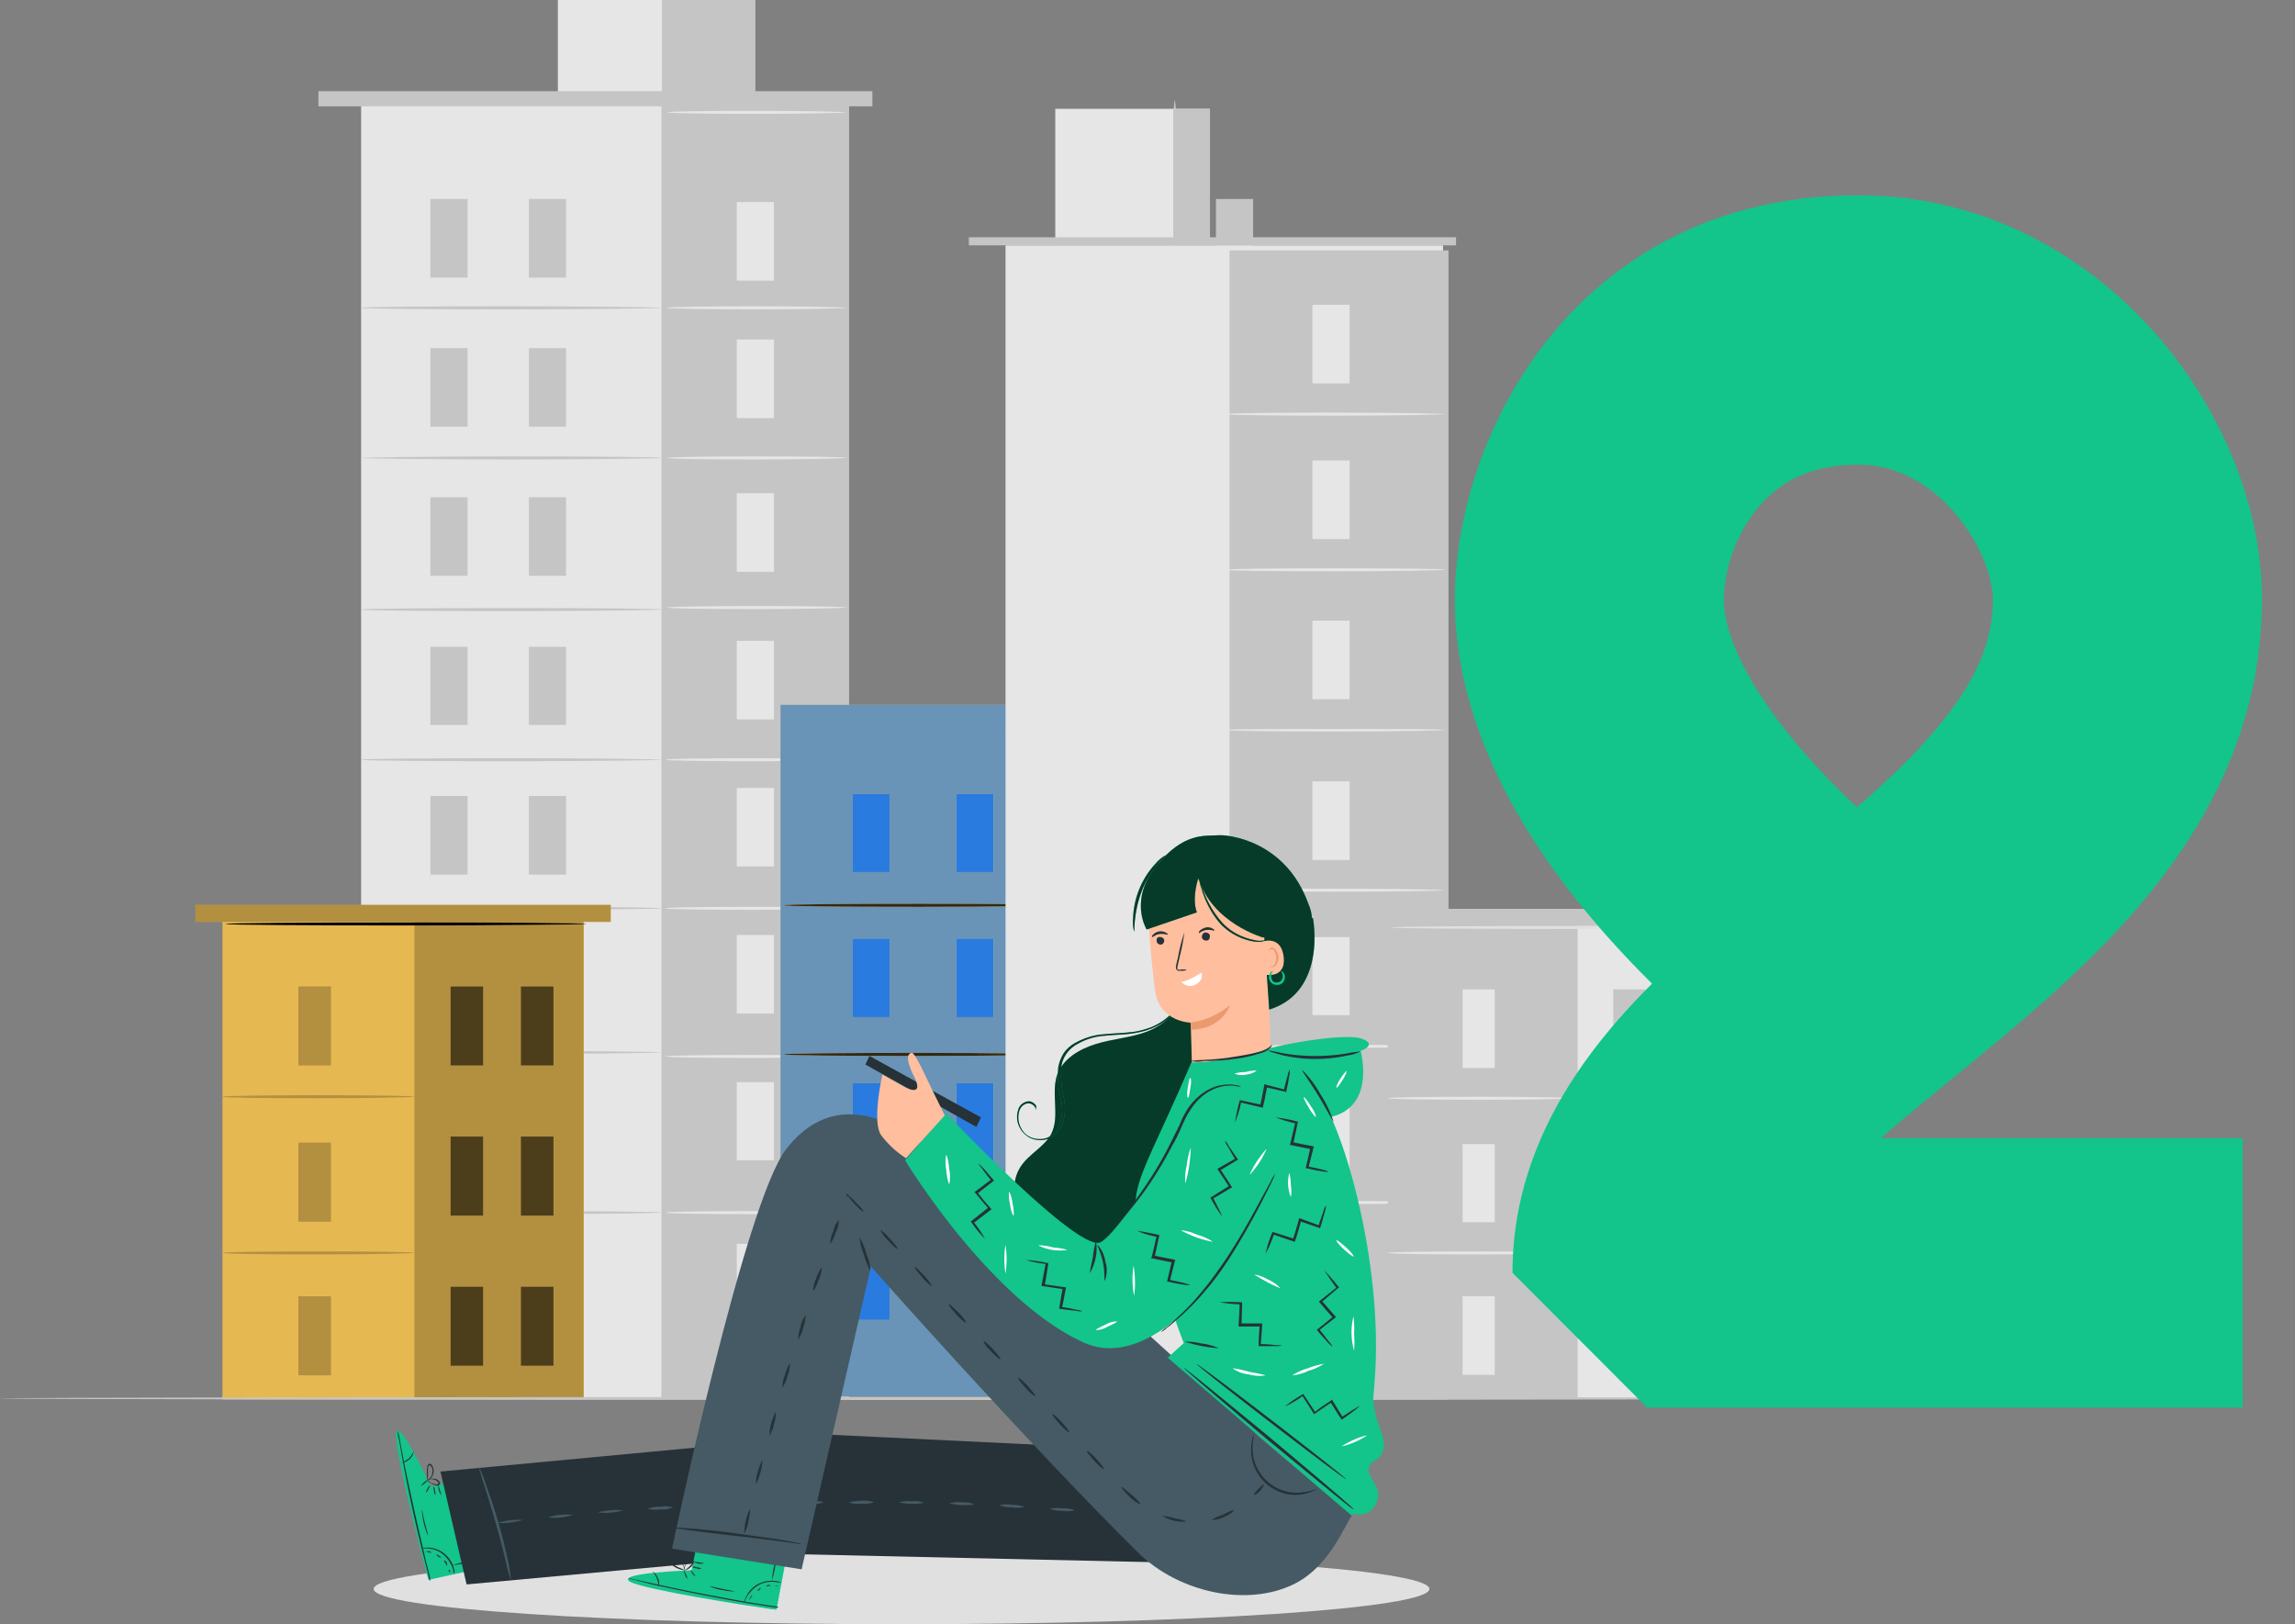 <svg width="195" height="138" fill="none" xmlns="http://www.w3.org/2000/svg"><rect width="100%" height="100%" fill="#808080" stroke="none"/><path d="M27.356 118.652a5.977 5.977 0 012.133 0 5.93 5.93 0 01-2.133 0zm-4.266.001c.341-.129.725-.129 1.067-.129.341-.043.725 0 1.067.129a5.975 5.975 0 01-2.134 0zm-4.27 0c.342-.129.726-.129 1.067-.129.341-.043.726 0 1.067.129-.341.128-.726.128-1.067.128-.341 0-.725-.043-1.067-.128zm10.667-39.08a6.012 6.012 0 010-2.14c.17.727.17 1.455 0 2.14zm0 4.28a6.012 6.012 0 010-2.14c.17.727.17 1.455 0 2.14zm0 4.28a6.012 6.012 0 010-2.14c.17.728.17 1.456 0 2.14zm0 4.281a6.012 6.012 0 010-2.14c.17.727.17 1.455 0 2.14zm0 4.28a6.012 6.012 0 010-2.14c.17.728.17 1.455 0 2.14zm0 4.281a6.014 6.014 0 010-2.14c.17.727.17 1.455 0 2.14zm0 4.28a6.011 6.011 0 010-2.14c.17.727.17 1.455 0 2.14zm0 4.28a6.011 6.011 0 010-2.14c.17.728.17 1.456 0 2.14zm0 4.281a6.011 6.011 0 010-2.14c.17.727.17 1.455 0 2.14zm0 4.28a6.011 6.011 0 010-2.14c.17.728.17 1.455 0 2.14zm79.804-94.939a6.012 6.012 0 010-2.14 4.528 4.528 0 010 2.14zm0 4.28a6.012 6.012 0 010-2.14 4.528 4.528 0 010 2.14zm0 4.281a6.012 6.012 0 010-2.14 4.528 4.528 0 010 2.14zm0 4.28a6.012 6.012 0 010-2.14 4.528 4.528 0 010 2.14zm0 4.281a6.012 6.012 0 010-2.14 4.528 4.528 0 010 2.14zm0 4.28a6.012 6.012 0 010-2.14 4.528 4.528 0 010 2.14zm0 4.281a6.012 6.012 0 010-2.14 4.528 4.528 0 010 2.14zm0 4.28a6.012 6.012 0 010-2.14 4.528 4.528 0 010 2.14zm0 4.28a6.012 6.012 0 010-2.14 4.528 4.528 0 010 2.14zm0 4.28a6.012 6.012 0 010-2.14 4.528 4.528 0 010 2.14zm0 4.281a6.012 6.012 0 010-2.14 4.528 4.528 0 010 2.14zm0 4.28a6.012 6.012 0 010-2.14 4.528 4.528 0 010 2.14zm0 4.281a6.012 6.012 0 010-2.14 4.528 4.528 0 010 2.14zm0 4.28a6.012 6.012 0 010-2.14 4.528 4.528 0 010 2.14zm0 4.281a6.012 6.012 0 010-2.14 4.528 4.528 0 010 2.14zm0 4.28a6.012 6.012 0 010-2.14 4.528 4.528 0 010 2.14zm0 4.28a6.012 6.012 0 010-2.14 4.528 4.528 0 010 2.14zm0 4.281a6.012 6.012 0 010-2.14 4.528 4.528 0 010 2.14zm0 4.28a6.011 6.011 0 010-2.14 4.527 4.527 0 010 2.14zm0 4.28a6.011 6.011 0 010-2.14 4.527 4.527 0 010 2.14zm0 4.281a6.011 6.011 0 010-2.14 4.527 4.527 0 010 2.14zm0 4.28a6.011 6.011 0 010-2.14 4.527 4.527 0 010 2.14zm0 4.281a6.011 6.011 0 010-2.14 4.527 4.527 0 010 2.14zm-3.498.77a5.978 5.978 0 012.134 0 5.932 5.932 0 01-2.134 0zm-4.27 0a5.978 5.978 0 012.134 0 5.932 5.932 0 01-2.134 0zm-1.704-2.611a6.011 6.011 0 010 2.14 6.005 6.005 0 010-2.14zm0-4.28a6.011 6.011 0 010 2.14 6.005 6.005 0 010-2.14zm0-4.281a6.017 6.017 0 010 2.141 6.01 6.01 0 010-2.141zm0-4.28a6.011 6.011 0 010 2.14 6.005 6.005 0 010-2.14zm0-4.28a6.014 6.014 0 010 2.14 6.008 6.008 0 010-2.14zm0-4.281a6.012 6.012 0 010 2.14 6.006 6.006 0 010-2.14zm0-4.28a6.012 6.012 0 010 2.14 6.006 6.006 0 010-2.14zm0-4.281a6.012 6.012 0 010 2.14 6.006 6.006 0 010-2.14zm0-4.28a6.012 6.012 0 010 2.14 6.006 6.006 0 010-2.14zm0-4.281a6.012 6.012 0 010 2.14 6.006 6.006 0 010-2.14zm0-4.28a6.012 6.012 0 010 2.14 6.006 6.006 0 010-2.14zm0-4.281a6.012 6.012 0 010 2.14 6.006 6.006 0 010-2.14zm0-4.28a6.012 6.012 0 010 2.14 6.006 6.006 0 010-2.14zm0-4.28a6.012 6.012 0 010 2.14 6.006 6.006 0 010-2.14zm0-4.28a6.012 6.012 0 010 2.14 6.006 6.006 0 010-2.14zm0-4.28a6.012 6.012 0 010 2.14 6.006 6.006 0 010-2.14zm0-4.281a6.012 6.012 0 010 2.14 6.006 6.006 0 010-2.14zm0-4.281a6.012 6.012 0 010 2.14 6.006 6.006 0 010-2.14zm0-4.28a6.012 6.012 0 010 2.14 6.006 6.006 0 010-2.14zm0-4.281a6.012 6.012 0 010 2.14 6.006 6.006 0 010-2.14zm0-4.28a6.012 6.012 0 010 2.14 6.006 6.006 0 010-2.14zm0-4.28a6.012 6.012 0 010 2.14 6.006 6.006 0 010-2.14zm0-4.281a6.012 6.012 0 010 2.14 6.006 6.006 0 010-2.14zm0-4.28a6.012 6.012 0 010 2.14 6.006 6.006 0 010-2.14zm0-4.28a6.012 6.012 0 010 2.14 6.006 6.006 0 010-2.14zm0-4.281a6.012 6.012 0 010 2.14 6.006 6.006 0 010-2.14zM70.03 117.026c.128.343.128.728.128 1.07l-.128-.128h.769c.17 0 .298.043.298.085 0 .043-.128.043-.298.086-.086 0-.214 0-.342.043h-.427l-.128-.129c0-.342.043-.684.128-1.027zm.004-4.28a6.011 6.011 0 010 2.14 6.01 6.01 0 010-2.14zm0-4.281a6.017 6.017 0 010 2.141 6.015 6.015 0 010-2.141zm0-4.237a6.011 6.011 0 010 2.14 6.01 6.01 0 010-2.14zm0-4.281a6.01 6.01 0 010 2.14 6.008 6.008 0 010-2.14zm0-4.237a6.012 6.012 0 010 2.14 6.01 6.01 0 010-2.14zm0-4.28a6.012 6.012 0 010 2.14 6.01 6.01 0 010-2.14zm0-4.281a6.012 6.012 0 010 2.14 6.01 6.01 0 010-2.14zm0-4.238a6.012 6.012 0 010 2.14 6.01 6.01 0 010-2.14zm0-4.281a6.012 6.012 0 010 2.141 6.01 6.01 0 010-2.14zm0-4.28a6.012 6.012 0 010 2.14 6.01 6.01 0 010-2.14zm0-4.28a6.012 6.012 0 010 2.14 6.01 6.01 0 010-2.14zm0-4.238a6.012 6.012 0 010 2.14 6.01 6.01 0 010-2.14zm0-4.28a6.012 6.012 0 010 2.14 6.012 6.012 0 010-2.14zm0-4.28a6.012 6.012 0 010 2.14 6.01 6.01 0 010-2.14zm0-4.238a6.012 6.012 0 010 2.14 6.01 6.01 0 010-2.14zm0-4.28a6.012 6.012 0 010 2.14 6.01 6.01 0 010-2.14zm0-4.281a6.012 6.012 0 010 2.14 6.01 6.01 0 010-2.14zm0-4.28a6.012 6.012 0 010 2.14 6.01 6.01 0 010-2.14zm0-4.238a6.012 6.012 0 010 2.14 6.01 6.01 0 010-2.14zm0-4.28a6.012 6.012 0 010 2.14 6.01 6.01 0 010-2.14zm0-4.237a6.012 6.012 0 010 2.14 6.01 6.01 0 010-2.14zm0-4.281a6.012 6.012 0 010 2.14 6.01 6.01 0 010-2.14zm0-4.28a6.012 6.012 0 010 2.14 6.01 6.01 0 010-2.14zm0-4.281a6.012 6.012 0 010 2.14 6.01 6.01 0 010-2.14zm0-4.237a6.012 6.012 0 010 2.14 6.01 6.01 0 010-2.14z" fill="#C5C5C5"/><path d="M99.816 13.012a4.536 4.536 0 010-2.14c.17.685.17 1.456 0 2.14zm0 4.238a4.536 4.536 0 010-2.14c.17.728.17 1.455 0 2.14zm0 4.238a4.536 4.536 0 010-2.14c.17.727.17 1.455 0 2.14zm0 4.28a4.536 4.536 0 010-2.14c.17.684.17 1.412 0 2.14zm0 4.238a4.536 4.536 0 010-2.14c.17.684.17 1.412 0 2.14zm0 4.237a4.536 4.536 0 010-2.14c.17.685.17 1.413 0 2.14zm0 4.237a4.536 4.536 0 010-2.14c.17.728.17 1.456 0 2.14zm0 4.238a4.536 4.536 0 010-2.14c.17.728.17 1.455 0 2.14zm.003 4.238a5.772 5.772 0 010-2.097 5.776 5.776 0 010 2.097zm-.003 4.28a4.536 4.536 0 010-2.14c.17.685.17 1.413 0 2.14zm0 4.238a4.536 4.536 0 010-2.14c.17.685.17 1.412 0 2.14zm0 4.238a4.536 4.536 0 010-2.14c.17.684.17 1.455 0 2.14zm0 4.237a4.536 4.536 0 010-2.14c.17.727.17 1.455 0 2.14zm0 4.238a4.536 4.536 0 010-2.14c.17.727.17 1.455 0 2.14zm0 4.237a4.536 4.536 0 010-2.14c.17.728.17 1.456 0 2.14zm0 4.281a4.536 4.536 0 010-2.14c.17.684.17 1.412 0 2.14zm0 4.237a4.536 4.536 0 010-2.14c.17.685.17 1.412 0 2.14zm.003 4.238a6.006 6.006 0 010-2.14 6.01 6.01 0 010 2.14zm-.003 4.238a4.536 4.536 0 010-2.14c.17.727.17 1.455 0 2.14zm0 4.237a4.536 4.536 0 010-2.14c.17.728.17 1.455 0 2.14zm0 4.281a4.536 4.536 0 010-2.14c.17.684.17 1.412 0 2.14zm0 4.237a4.535 4.535 0 010-2.14c.17.685.17 1.412 0 2.14zm0 4.238a4.535 4.535 0 010-2.14c.17.684.17 1.412 0 2.14zm0 4.237a4.535 4.535 0 010-2.14c.17.728.17 1.455 0 2.14zm0 4.238a4.535 4.535 0 010-2.14c.17.727.17 1.455 0 2.14zm-1.066 3.21c.341-.085.683-.128 1.067-.085l-.128.128v-.428c0-.129 0-.257.043-.343 0-.214.042-.299.085-.299.043 0 .043.128.085.299v.771l-.128.128a8.29 8.29 0 01-1.024-.171zm-4.227 0a5.977 5.977 0 012.134 0 5.975 5.975 0 01-2.134 0zm-4.265 0a5.977 5.977 0 012.134 0 5.977 5.977 0 01-2.134 0zm-4.266 0a5.977 5.977 0 012.134 0 5.93 5.93 0 01-2.134 0zm-4.226 0a5.977 5.977 0 012.133 0 5.93 5.93 0 01-2.133 0zm-4.266 0a5.977 5.977 0 012.134 0 5.93 5.93 0 01-2.134 0zm-4.27 0a5.977 5.977 0 012.134 0 5.93 5.93 0 01-2.134 0z" fill="#C5C5C5"/><path d="M95.123 10.572h-3.158v6.678h3.158v-6.678zm0 12.928h-3.158v6.677h3.158v-6.678zm0 12.969h-3.158v6.677h3.158V36.47zm0 12.927h-3.158v6.677h3.158v-6.677zM77.799 62.365H74.64v6.678h3.158v-6.678zm8.66 0H83.3v6.678h3.158v-6.678zm8.664 0h-3.158v6.678h3.158v-6.678zM77.799 75.292H74.64v6.678h3.158v-6.678zm8.66 0H83.3v6.678h3.158v-6.678zm8.664 0h-3.158v6.678h3.158v-6.678zm-17.324 12.97H74.64v6.677h3.158v-6.677zm8.66 0H83.3v6.677h3.158v-6.677zm8.664 0h-3.158v6.677h3.158v-6.677zm-17.324 12.926H74.64v6.635h3.158v-6.635zm8.66 0H83.3v6.635h3.158v-6.635zm8.664 0h-3.158v6.635h3.158v-6.635z" fill="#FFCC5B"/><path d="M106.474 16.907h-3.158v6.678h3.158v-6.678zm0 14.34h-3.158v6.677h3.158v-6.677zm0 14.339h-3.158v6.678h3.158v-6.678zm0 14.339h-3.158v6.635h3.158v-6.635zm0 14.34h-3.158v6.677h3.158v-6.677zm0 14.339h-3.158v6.635h3.158v-6.635zm0 14.297h-3.158v6.634h3.158v-6.634z" fill="#C5C5C5"/><path d="M72.121 8.475H30.684v110.349h41.438V8.475z" fill="#E6E6E6"/><path d="M72.078 8.475H56.203v110.349h15.875V8.475zm-32.35 8.432H36.57v6.678h3.158v-6.678zm8.368 0h-3.158v6.678h3.157v-6.678zm-8.368 12.671H36.57v6.677h3.158v-6.677zm8.368 0h-3.158v6.677h3.157v-6.677zm-8.368 12.67H36.57v6.677h3.158v-6.677zm8.368 0h-3.158v6.677h3.157v-6.677zM39.728 54.96H36.57v6.635h3.158V54.96zm8.368 0h-3.158v6.635h3.157V54.96zm-8.368 12.67H36.57v6.678h3.158V67.63zm8.368 0h-3.158v6.678h3.157V67.63zM39.728 80.3H36.57v6.678h3.158V80.3zm8.368 0h-3.158v6.678h3.157V80.3zm-8.368 12.67H36.57v6.635h3.158V92.97zm8.368 0h-3.158v6.635h3.157V92.97zm-8.368 12.713H36.57v6.677h3.158v-6.677zm8.368 0h-3.158v6.677h3.157v-6.677z" fill="#C5C5C5"/><path d="M65.763 17.165h-3.158v6.677h3.158v-6.677zm0 11.685h-3.158v6.677h3.158V28.85zm0 13.055h-3.158v6.677h3.158v-6.677zm0 12.542h-3.158v6.677h3.158v-6.678zm0 12.499h-3.158v6.677h3.158v-6.677zm0 12.498h-3.158v6.677h3.158v-6.677zm0 12.499h-3.158v6.635h3.158v-6.635zm0 13.74h-3.158v6.677h3.158v-6.677z" fill="#E6E6E6"/><path d="M74.126 7.748H27.055v1.284h47.07V7.748z" fill="#C5C5C5"/><path d="M64.182 0H47.41v8.39h16.772V0z" fill="#C5C5C5"/><path d="M56.244 0H47.41v7.748h8.834V0z" fill="#E6E6E6"/><path d="M56.204 26.153c0 .043-5.719.129-12.76.129-7.042 0-12.76-.043-12.76-.129 0-.085 5.718-.128 12.76-.128 7.041 0 12.76.085 12.76.128zm0 12.756c0 .043-5.719.128-12.76.128-7.042 0-12.76-.085-12.76-.128s5.718-.129 12.76-.129c7.041 0 12.76.043 12.76.129zm0 12.884c0 .043-5.719.128-12.76.128-7.042 0-12.76-.042-12.76-.128s5.718-.128 12.76-.128c7.041 0 12.76.042 12.76.128zm0 12.755c0 .043-5.719.129-12.76.129-7.042 0-12.76-.043-12.76-.129 0-.085 5.718-.128 12.76-.128 7.041 0 12.76.085 12.76.128zm0 12.627c0 .043-5.719.129-12.76.129-7.042 0-12.76-.043-12.76-.129 0-.085 5.718-.128 12.76-.128 7.041 0 12.76.043 12.76.129zm0 12.243c0 .042-5.719.128-12.76.128-7.042 0-12.76-.043-12.76-.129 0-.085 5.718-.128 12.76-.128 7.041 0 12.76.086 12.76.129zm0 13.611c0 .043-5.719.129-12.76.129-7.042 0-12.76-.043-12.76-.129 0-.085 5.718-.128 12.76-.128 7.041 0 12.76.043 12.76.128z" fill="#C5C5C5"/><path d="M71.907 9.545c0 .043-3.414.129-7.596.129s-7.596-.043-7.596-.129c0-.085 3.414-.128 7.596-.128s7.596.086 7.596.128zm0 16.608c0 .043-3.414.129-7.596.129s-7.596-.043-7.596-.129c0-.085 3.414-.128 7.596-.128s7.596.085 7.596.128zm0 12.756c0 .043-3.414.128-7.596.128s-7.596-.042-7.596-.128 3.414-.128 7.596-.128 7.596.042 7.596.128zm0 12.713c0 .042-3.414.128-7.596.128s-7.596-.043-7.596-.128c0-.086 3.414-.129 7.596-.129s7.596.043 7.596.129zm-.167 12.926c0 .043-3.415.129-7.597.129s-7.596-.043-7.596-.129c0-.085 3.414-.128 7.596-.128s7.596.085 7.596.128zm0 12.627c0 .043-3.415.129-7.597.129s-7.596-.043-7.596-.129c0-.085 3.414-.128 7.596-.128s7.596.043 7.596.129zm0 12.585c0 .043-3.415.128-7.597.128s-7.596-.042-7.596-.128 3.414-.128 7.596-.128 7.596.085 7.596.128zm0 13.269c0 .043-3.415.129-7.597.129s-7.596-.043-7.596-.129c0-.085 3.414-.128 7.596-.128s7.596.043 7.596.128z" fill="#E6E6E6"/><path d="M49.59 78.289H18.906v40.621H49.59V78.289z" fill="#FFCC5B"/><path opacity=".1" d="M49.59 78.289H18.906v40.621H49.59V78.289z" fill="#000"/><path d="M49.589 78.289H35.207v40.621h14.382V78.289z" fill="#FFCC5B"/><path opacity=".3" d="M49.589 78.289H35.207v40.621h14.382V78.289z" fill="#000"/><path d="M28.125 83.81h-2.773v6.72h2.773v-6.72zm0 26.325h-2.773v6.72h2.773v-6.72zm7.083-16.951c0 .043-3.67.129-8.15.129-4.482 0-8.152-.043-8.152-.129 0-.085 3.67-.128 8.151-.128s8.151.043 8.151.128zm-7.083 3.896h-2.773v6.72h2.773v-6.72zm7.083 9.373c0 .043-3.67.129-8.15.129-4.482 0-8.152-.043-8.152-.129 0-.085 3.67-.128 8.151-.128s8.151.043 8.151.128z" fill="#FFCC5B"/><g opacity=".3" fill="#000"><path d="M28.125 83.81h-2.773v6.72h2.773v-6.72zm0 26.325h-2.773v6.72h2.773v-6.72zm7.083-16.951c0 .043-3.67.129-8.15.129-4.482 0-8.152-.043-8.152-.129 0-.085 3.67-.128 8.151-.128s8.151.043 8.151.128zm-7.083 3.896h-2.773v6.72h2.773v-6.72zm7.083 9.373c0 .043-3.67.129-8.15.129-4.482 0-8.152-.043-8.152-.129 0-.085 3.67-.128 8.151-.128s8.151.043 8.151.128z"/></g><path d="M41.055 83.81h-2.774v6.72h2.774v-6.72zm5.973 0h-2.774v6.72h2.774v-6.72zm-5.973 12.756h-2.774v6.72h2.774v-6.72zm5.973 0h-2.774v6.72h2.774v-6.72zm-5.973 12.755h-2.774v6.721h2.774v-6.721zm5.973 0h-2.774v6.721h2.774v-6.721z" fill="#FFCC5B"/><g opacity=".7" fill="#000"><path d="M41.055 83.81h-2.774v6.72h2.774v-6.72zm5.973 0h-2.774v6.72h2.774v-6.72zm-5.973 12.756h-2.774v6.72h2.774v-6.72zm5.973 0h-2.774v6.72h2.774v-6.72zm-5.973 12.755h-2.774v6.721h2.774v-6.721zm5.973 0h-2.774v6.721h2.774v-6.721z"/></g><path d="M51.894 76.876H16.601v1.455h35.293v-1.455z" fill="#FFCC5B"/><path opacity=".3" d="M51.894 76.876H16.601v1.455h35.293v-1.455z" fill="#000"/><path d="M49.801 78.502c0 .043-6.87.129-15.32.129s-15.32-.043-15.32-.129c0-.085 6.87-.128 15.32-.128s15.32.043 15.32.128z" fill="#FFCC5B"/><path d="M49.801 78.502c0 .043-6.87.129-15.32.129s-15.32-.043-15.32-.129c0-.085 6.87-.128 15.32-.128s15.32.043 15.32.128z" fill="#000"/><path d="M98.622 59.883H66.316v58.77h32.306v-58.77z" fill="#FFCC5B"/><path opacity=".7" d="M98.622 59.883H66.316v58.77h32.306v-58.77z" fill="#2A7BDF"/><path d="M98.62 59.883h-9.132v58.77h9.133v-58.77z" fill="#FFCC5B"/><path opacity=".8" d="M98.62 59.883h-9.132v58.77h9.133v-58.77z" fill="#000"/><path d="M75.619 67.46H72.46v6.634h3.158v-6.635zm8.793 0h-3.158v6.634h3.158v-6.635zm-8.793 12.284H72.46v6.677h3.158v-6.677zm8.793 0h-3.158v6.677h3.158v-6.677zm-8.793 12.285H72.46v6.677h3.158v-6.677zm8.793 0h-3.158v6.677h3.158v-6.677zm-8.793 13.483H72.46v6.635h3.158v-6.635zm8.793.3h-3.158v6.634h3.158v-6.634zm5.079-2.997c0 .043-5.12.129-11.437.129-6.316 0-11.437-.043-11.437-.129 0-.085 5.121-.128 11.437-.128 6.316 0 11.437.043 11.437.128zm0-13.226c0 .042-5.12.128-11.437.128-6.316 0-11.437-.043-11.437-.128 0-.086 5.121-.129 11.437-.129 6.316 0 11.437.086 11.437.129zm0-12.67c0 .043-5.12.128-11.437.128-6.316 0-11.437-.043-11.437-.128 0-.086 5.121-.129 11.437-.129 6.316 0 11.437.043 11.437.129z" fill="#FFCC5B"/><g opacity=".8" fill="#000"><path d="M89.491 102.815c0 .043-5.12.129-11.437.129-6.316 0-11.437-.043-11.437-.129 0-.085 5.121-.128 11.437-.128 6.316 0 11.437.043 11.437.128zm0-13.226c0 .042-5.12.128-11.437.128-6.316 0-11.437-.043-11.437-.128 0-.086 5.121-.129 11.437-.129 6.316 0 11.437.086 11.437.129zm0-12.67c0 .043-5.12.128-11.437.128-6.316 0-11.437-.043-11.437-.128 0-.086 5.121-.129 11.437-.129 6.316 0 11.437.043 11.437.129z"/></g><path d="M95.767 67.63H92.61v6.678h3.158V67.63zm0 12.67H92.61v6.635h3.158V80.3zm0 12.67H92.61v6.678h3.158V92.97zm0 12.67H92.61v6.678h3.158v-6.678z" fill="#C5C5C5"/><path d="M122.608 20.846h-37.17v97.635h37.17V20.846z" fill="#E6E6E6"/><path d="M123.075 21.274h-18.606v97.636h18.606V21.274z" fill="#C5C5C5"/><path d="M102.808 9.246H89.664v11.6h13.144v-11.6z" fill="#E6E6E6"/><path d="M102.803 9.246h-3.115v11.6h3.115v-11.6z" fill="#C5C5C5"/><path d="M114.67 25.896h-3.158v6.678h3.158v-6.678zm8.108 9.289c0 .043-4.182.128-9.303.128s-9.303-.042-9.303-.128 4.182-.128 9.303-.128c5.164 0 9.303.085 9.303.128zm-8.108 3.938h-3.158V45.8h3.158v-6.677zm8.108 9.288c0 .043-4.182.129-9.303.129s-9.303-.043-9.303-.129c0-.085 4.182-.128 9.303-.128 5.164 0 9.303.043 9.303.128zm-8.108 4.324h-3.158v6.677h3.158v-6.677zm8.108 9.288c0 .043-4.182.128-9.303.128s-9.303-.042-9.303-.128 4.182-.086 9.303-.086 9.303 0 9.303.086zm-8.108 4.366h-3.158v6.677h3.158V66.39zm8.108 9.246c0 .043-4.182.128-9.303.128s-9.303-.043-9.303-.128c0-.086 4.182-.129 9.303-.129 5.164 0 9.303.086 9.303.129zm-8.108 3.98h-3.158v6.635h3.158v-6.635zm8.108 9.289c0 .043-4.182.128-9.303.128s-9.303-.043-9.303-.128c0-.086 4.182-.129 9.303-.129 5.164 0 9.303.043 9.303.129zm-8.108 3.981h-3.158v6.634h3.158v-6.634zm0 13.44h-3.158v6.677h3.158v-6.677zm8.108-4.152c0 .043-4.182.129-9.303.129s-9.303-.043-9.303-.129c0-.086 4.182-.128 9.303-.128 5.164 0 9.303.042 9.303.128z" fill="#E6E6E6"/><path d="M123.716 20.16H82.32v.686h41.396v-.685z" fill="#C5C5C5"/><path d="M95.935 25.896h-3.158v6.678h3.158v-6.677zm8.109 9.289c0 .043-4.182.128-9.303.128s-9.303-.043-9.303-.128c0-.086 4.182-.129 9.303-.129 5.12 0 9.303.086 9.303.129zm-8.109 4.152h-3.158v6.677h3.158v-6.677zm8.109 9.288c0 .043-4.182.129-9.303.129s-9.303-.043-9.303-.129c0-.085 4.182-.128 9.303-.128 5.12 0 9.303.043 9.303.128zm-8.109 4.152h-3.158v6.678h3.158v-6.678zm8.109 9.246c0 .043-4.182.128-9.303.128s-9.303-.043-9.303-.128c0-.086 4.139-.086 9.303-.086 5.163 0 9.303.043 9.303.086zm-8.109 4.152h-3.158v6.678h3.158v-6.678zm8.109 9.288c0 .043-4.182.129-9.303.129s-9.303-.043-9.303-.129c0-.085 4.182-.128 9.303-.128 5.12 0 9.303.043 9.303.128zm-8.109 4.152h-3.158v6.635h3.158v-6.635zm8.109 9.289c0 .043-4.182.128-9.303.128s-9.303-.043-9.303-.128c0-.086 4.182-.129 9.303-.129 5.12 0 9.303.043 9.303.129zm-8.109 4.109h-3.158v6.677h3.158v-6.677zm8.109 9.289c0 .042-4.182.128-9.303.128s-9.303-.043-9.303-.128c0-.086 4.139-.129 9.303-.129 5.163 0 9.303.043 9.303.129zm-8.109 4.151h-3.158v6.678h3.158v-6.678z" fill="#E6E6E6"/><path d="M148.299 78.63h-30.385v40.194h30.385V78.631z" fill="#C5C5C5"/><path d="M148.297 78.63h-14.254v40.194h14.254V78.631zm-21.292 5.437h-2.732v6.678h2.732v-6.678zm0 26.068h-2.732v6.677h2.732v-6.677z" fill="#E6E6E6"/><path d="M134.045 93.313c0 .043-3.627.128-8.065.128-4.439 0-8.066-.043-8.066-.128 0-.086 3.627-.129 8.066-.129 4.438 0 8.065.086 8.065.129zm-7.04 3.895h-2.732v6.634h2.732v-6.634zm7.04 9.245c0 .043-3.627.129-8.065.129-4.439 0-8.066-.043-8.066-.129 0-.085 3.627-.128 8.066-.128 4.438 0 8.065.086 8.065.128z" fill="#E6E6E6"/><path d="M139.805 84.067h-2.731v6.677h2.731v-6.677zm5.93 0h-2.731v6.677h2.731v-6.677zm-5.93 12.627h-2.731v6.678h2.731v-6.678zm5.93 0h-2.731v6.678h2.731v-6.678zm-5.93 12.627h-2.731v6.635h2.731v-6.635zm5.93 0h-2.731v6.635h2.731v-6.635zm4.826-32.103h-34.952v1.456h34.952v-1.456z" fill="#C5C5C5"/><path d="M148.511 78.802c0 .043-6.786.128-15.15.128-8.365 0-15.15-.042-15.15-.128s6.785-.128 15.15-.128c8.364 0 15.15.085 15.15.128z" fill="#E0E0E0"/><path d="M163.661 118.824c0 .043-36.616.128-81.81.128-45.193 0-81.851-.085-81.851-.128 0-.086 36.616-.129 81.809-.129s81.852.043 81.852.129z" fill="#C5C5C5"/><path d="M121.454 135.004c0 1.669-20.058 2.996-44.852 2.996-24.795 0-44.852-1.327-44.852-2.996 0-1.67 20.057-2.997 44.852-2.997 24.794 0 44.852 1.327 44.852 2.997z" fill="#E0E0E0"/><path d="M75.619 67.46H72.46v6.634h3.158v-6.635zm8.789 0H81.25v6.634h3.158v-6.635zm-8.789 12.284H72.46v6.677h3.158v-6.677zm8.789 0H81.25v6.677h3.158v-6.677zm-8.789 12.285H72.46v6.677h3.158V92.03zm8.789 0H81.25v6.677h3.158V92.03zm-8.789 13.483H72.46v6.635h3.158v-6.635zm8.789.3H81.25v6.634h3.158v-6.634z" fill="#2A7BDF"/><path fill-rule="evenodd" clip-rule="evenodd" d="M149.364 43.146c-1.943 2.327-2.889 5.413-2.889 7.78 0 3.511 2.774 8.71 8.045 14.39a67.053 67.053 0 003.265 3.274c3.039-2.651 5.585-5.134 7.575-7.699 2.774-3.573 3.973-6.685 3.973-9.964 0-1.677-.955-4.773-3.39-7.51-2.268-2.55-5.045-3.934-8.039-3.934-4.296 0-6.854 1.645-8.54 3.663zm-8.992 40.428a88.058 88.058 0 01-2.595-2.677c-5.831-6.283-14.16-17.132-14.16-29.97 0-14.13 10.473-34.332 34.287-34.332 10.721 0 19.374 5.154 25.106 11.597 5.565 6.255 9.181 14.602 9.181 22.735 0 9.8-3.903 17.722-8.783 24.01-4.713 6.072-10.766 11.149-15.808 15.288l-1.5 1.23c-2.34 1.917-4.429 3.628-6.279 5.248h30.736l.001 11.444v11.444h-50.614l-11.429-11.444c0-9.286 4.538-16.499 9.259-21.825a62.404 62.404 0 012.598-2.748zm23.495-9.882l.004.004.006.004-.01-.008z" fill="#13C48B"/><path d="M100.287 84.58c-.171 1.456-1.494 2.569-2.86 3.083-1.365.513-2.859.599-4.267 1.027-1.409.428-2.817 1.241-3.329 2.611-.555 1.627.256 3.51-.512 5.05-.597 1.114-1.92 1.713-2.603 2.783-.811 1.241-.598 2.868-.086 4.238.683 1.84 1.92 3.467 3.5 4.58 1.621 1.113 3.585 1.626 5.548 1.327 2.944-.471 5.291-2.74 6.913-5.222 1.92-2.997 2.945-6.507 2.817-10.06-.128-3.552-1.622-6.976-4.183-9.416" fill="#13C48B"/><path opacity=".7" d="M100.287 84.58c-.171 1.456-1.494 2.569-2.86 3.083-1.365.513-2.859.599-4.267 1.027-1.409.428-2.817 1.241-3.329 2.611-.555 1.627.256 3.51-.512 5.05-.597 1.114-1.92 1.713-2.603 2.783-.811 1.241-.598 2.868-.086 4.238.683 1.84 1.92 3.467 3.5 4.58 1.621 1.113 3.585 1.626 5.548 1.327 2.944-.471 5.291-2.74 6.913-5.222 1.92-2.997 2.945-6.507 2.817-10.06-.128-3.552-1.622-6.976-4.183-9.416" fill="#000"/><path d="M88.037 94.34a.69.69 0 00-.682-.6c-.385.044-.683.343-.769.729a1.91 1.91 0 00.214 1.455c.299.556.896.856 1.536.856.341 0 .683-.086.982-.3.298-.214.554-.47.683-.813.255-.728.34-1.541.127-2.354a7.74 7.74 0 01-.213-2.611c.085-.471.256-.9.512-1.284a2.894 2.894 0 011.024-.857c.726-.385 1.537-.642 2.348-.684.768-.086 1.493-.086 2.176-.172.64-.042 1.238-.214 1.835-.428a5.235 5.235 0 002.177-1.669c.384-.514.554-.856.554-.856-.042.086-.042.171-.085.257l-.384.642a5.003 5.003 0 01-2.177 1.712c-.597.257-1.237.385-1.877.47-.683.086-1.409.086-2.177.172a5.17 5.17 0 00-2.261.685 2.607 2.607 0 00-1.409 1.969c-.043.856 0 1.712.213 2.568.171.813.129 1.67-.17 2.44a1.98 1.98 0 01-.768.899c-.342.214-.683.3-1.067.3-.342 0-.683-.086-.982-.257-.256-.172-.512-.386-.683-.685a1.896 1.896 0 01-.213-1.584c.085-.428.47-.728.896-.77.256 0 .512.17.64.385v.385z" fill="#13C48B"/><path opacity=".7" d="M88.037 94.34a.69.69 0 00-.682-.6c-.385.044-.683.343-.769.729a1.91 1.91 0 00.214 1.455c.299.556.896.856 1.536.856.341 0 .683-.086.982-.3.298-.214.554-.47.683-.813.255-.728.34-1.541.127-2.354a7.74 7.74 0 01-.213-2.611c.085-.471.256-.9.512-1.284a2.894 2.894 0 011.024-.857c.726-.385 1.537-.642 2.348-.684.768-.086 1.493-.086 2.176-.172.64-.042 1.238-.214 1.835-.428a5.235 5.235 0 002.177-1.669c.384-.514.554-.856.554-.856-.042.086-.042.171-.085.257l-.384.642a5.003 5.003 0 01-2.177 1.712c-.597.257-1.237.385-1.877.47-.683.086-1.409.086-2.177.172a5.17 5.17 0 00-2.261.685 2.607 2.607 0 00-1.409 1.969c-.043.856 0 1.712.213 2.568.171.813.129 1.67-.17 2.44a1.98 1.98 0 01-.768.899c-.342.214-.683.3-1.067.3-.342 0-.683-.086-.982-.257-.256-.172-.512-.386-.683-.685a1.896 1.896 0 01-.213-1.584c.085-.428.47-.728.896-.77.256 0 .512.17.64.385v.385z" fill="#000"/><path d="M101.27 91.6c.043-1.198-.128-4.836-.085-4.708 0 0-2.646-.043-3.03-2.654-.384-2.61-.768-8.646-.768-8.646l4.566-2.782 5.633 3.552.427 14.725-6.743.513z" fill="#FFBE9D"/><path d="M98.282 79.958c0 .171.17.3.341.3.17 0 .299-.172.299-.343 0-.171-.171-.3-.342-.3-.213-.042-.341.129-.298.343zm-.386-.343c.042.043.256-.213.64-.256.384-.043.64.085.683.043.042-.043-.043-.086-.171-.172a.913.913 0 00-1.067.171c-.085.086-.128.172-.085.215zm4.225 0c0 .172.171.3.384.3.214 0 .299-.171.299-.385 0-.171-.171-.3-.384-.3-.171 0-.299.171-.299.385zm-.258-.342c.043.043.256-.214.64-.257.384-.043.641.086.683.043.043-.043-.042-.086-.17-.171a.813.813 0 00-.555-.086 1.432 1.432 0 00-.512.257c-.086.086-.086.171-.086.214zm-1.021 3.125a1.404 1.404 0 00-.597 0c-.086 0-.171 0-.214-.086 0-.085 0-.214.043-.3.043-.256.128-.513.171-.77.17-.642.299-1.327.384-2.012a14.846 14.846 0 00-.512 1.97c-.043.256-.128.513-.17.77a.595.595 0 000 .385.567.567 0 00.17.128h.17c.171 0 .385 0 .555-.085z" fill="#263238"/><path d="M102.078 82.655c.342-.257-.939.684-1.707.77.299.343.811.47 1.238.214.725-.385.469-.984.469-.984z" fill="#fff"/><path d="M101.141 86.892a6.7 6.7 0 003.371-1.498s-.597 1.969-3.243 2.097l-.128-.599z" fill="#EB996E"/><path d="M111.169 76.79c-1.92-5.35-6.786-5.907-7.724-5.821-1.025.086-2.86-.3-5.207 2.611-2.347 2.91-.81 5.393-.81 5.393l4.267-1.455c-.384-1.027-.043-2.354.128-2.953 1.11 3.852 5.505 5.093 5.505 5.093l4.14-1.584c0-.47-.128-.898-.299-1.284z" fill="#13C48B"/><path d="M111.553 77.989s1.238 6.25-3.713 7.79l-.512-7.576 4.225-.214zM96.36 79.144a3.032 3.032 0 01-.085-1.07 7.158 7.158 0 011.92-4.708 3.14 3.14 0 01.81-.685c.043.043-.298.3-.682.813-.512.642-.982 1.37-1.28 2.14a9.713 9.713 0 00-.598 2.44c-.085.642-.042 1.07-.085 1.07z" fill="#13C48B"/><path d="M101.781 74.479c.043 0 .171.47.47 1.241.384.985.896 1.884 1.621 2.697.726.77 1.665 1.241 2.689 1.455.299.086.64.086.939 0 .213-.043.256.043.256.043s0-.086-.214 0c-.298.128-.64.128-.981.086a5.13 5.13 0 01-2.817-1.456c-.725-.813-1.237-1.755-1.579-2.782-.085-.3-.213-.6-.256-.942a.488.488 0 01-.128-.342z" fill="#13C48B"/><g opacity=".7" fill="#000"><path d="M111.169 76.79c-1.921-5.35-6.786-5.907-7.724-5.821-1.025.086-2.86-.3-5.207 2.611-2.347 2.91-.81 5.393-.81 5.393l4.267-1.455c-.384-1.027-.043-2.354.128-2.953 1.109 3.852 5.505 5.093 5.505 5.093l4.14-1.584c0-.47-.128-.898-.299-1.284z"/><path d="M111.553 77.989s1.238 6.25-3.713 7.79l-.512-7.576 4.225-.214zM96.36 79.144a3.032 3.032 0 01-.085-1.07 7.158 7.158 0 011.92-4.708 3.14 3.14 0 01.81-.685c.043.043-.298.3-.682.813-.512.642-.982 1.37-1.28 2.14a9.713 9.713 0 00-.598 2.44c-.085.642-.042 1.07-.085 1.07z"/><path d="M101.781 74.479c.043 0 .171.47.47 1.241.384.985.896 1.884 1.621 2.697.726.77 1.665 1.241 2.689 1.455.299.086.64.086.939 0 .213-.043.256.043.256.043s0-.086-.214 0c-.298.128-.64.128-.981.086a5.13 5.13 0 01-2.817-1.456c-.725-.813-1.237-1.755-1.579-2.782-.085-.3-.213-.6-.256-.942a.488.488 0 01-.128-.342z"/></g><path d="M107.328 80c.043-.042 1.579-.513 1.75 1.37.171 1.884-1.75 1.456-1.792 1.37-.043-.085.042-2.74.042-2.74z" fill="#FFBE9D"/><path d="M107.797 82.055s.043 0 .085.043a.271.271 0 00.256 0 .85.85 0 00.299-.77.98.98 0 00-.128-.471c-.043-.129-.128-.214-.256-.214-.085 0-.171.043-.171.128v.086s-.042-.043-.042-.129c0-.042.042-.085.042-.128a.324.324 0 01.171-.086c.171 0 .299.129.384.257.085.171.171.343.171.514.042.342-.086.685-.384.856a.364.364 0 01-.299 0c-.085-.043-.128-.086-.128-.086z" fill="#EB996E"/><path d="M108.861 82.526c0-.043.214.043.299.343.043.17 0 .342-.085.513a.622.622 0 01-.555.3c-.214 0-.47-.086-.598-.3-.085-.17-.128-.342-.085-.513.085-.3.256-.386.299-.343.042.043-.128.129-.128.385 0 .129.042.257.085.386a.405.405 0 00.427.17.447.447 0 00.384-.213c.085-.129.085-.257.085-.385-.042-.214-.17-.343-.128-.343zm-72.247 43.789l4.012-.856 1.621 7.49-5.846 1.284-.128-.471c-.555-2.054-2.732-10.444-2.604-11.942.129-1.584 2.945 4.495 2.945 4.495z" fill="#13C48B"/><path d="M36.528 134.362c0-.043-.043-.086-.043-.129l-.085-.385c-.085-.385-.213-.813-.341-1.37a126.913 126.913 0 01-1.067-4.494c-.384-1.755-.683-3.381-.897-4.537a16.268 16.268 0 00-.256-1.37c-.042-.128-.042-.257-.042-.385v-.129c0 .043.042.086.042.129.043.128.043.214.086.385l.256 1.37c.213 1.156.555 2.739.939 4.494.384 1.755.768 3.339 1.024 4.495.128.556.256.984.341 1.369.043.129.043.257.086.386-.043.085-.043.128-.043.171z" fill="#263238"/><path d="M34.137 124.303c.213-.129.426-.257.597-.385.17-.172.299-.386.427-.6-.085.514-.512.899-1.024.985zm1.621 1.969s.085-.171.256-.3c.17-.128.299-.257.299-.214 0 .043-.086.171-.257.3-.17.128-.298.214-.298.214zm.429.513s.043-.128.128-.299c.086-.171.171-.257.214-.257.042 0-.043.128-.128.3-.086.171-.171.299-.214.256zm.812.257a.691.691 0 01-.128-.385c-.043-.128-.043-.257-.043-.385a.69.69 0 01.128.385c.043.086.043.257.043.385zm.51 0a1.08 1.08 0 01-.256-.856c.042.128.085.3.128.428s.085.3.128.428z" fill="#263238"/><path d="M36.358 125.886c-.043-.171-.085-.299-.085-.47v-.557c0-.128.042-.214.042-.299 0-.086.086-.129.128-.172.086-.042.128 0 .214.043a.908.908 0 01-.043 1.156c-.085.085-.17.171-.299.214-.042.043-.085.043-.128.043.128-.086.256-.172.384-.3.086-.128.171-.3.171-.471a.633.633 0 00-.17-.556c-.086-.043-.171 0-.171.085-.043.086-.043.214-.043.3v.514c-.043.256.043.428 0 .47z" fill="#263238"/><path d="M36.313 125.758a.486.486 0 01.34-.128c.129 0 .257 0 .385.043.128.042.299.128.341.342 0 .086-.085.214-.17.214-.086 0-.171 0-.214-.043-.128-.042-.256-.085-.341-.171-.214-.043-.299-.128-.342-.257 0 .043.129.129.3.214.085.043.213.086.34.129.129.043.3.043.3-.086 0-.128-.171-.214-.257-.257-.128-.043-.213-.085-.341-.085a.8.8 0 00-.342.085zm2.267 8.005s-.044-.215-.129-.557a2.9 2.9 0 00-.768-1.113 2.15 2.15 0 00-1.238-.514c-.341-.042-.554 0-.554-.042 0-.043.042 0 .17-.043h.427c.47.043.896.214 1.28.514.342.299.64.684.768 1.155.043.129.086.3.086.428-.043.086-.043.129-.043.172z" fill="#263238"/><path d="M41.522 132.307c-.512.171-1.024.3-1.536.385-.513.129-1.025.257-1.537.3.512-.171 1.024-.3 1.537-.385.469-.129.981-.214 1.536-.3zm-5.166-1.841a6.507 6.507 0 01-.512-2.183c.042 0 .085.471.256 1.113.17.642.298 1.07.256 1.07zm.304 1.456s-.129 0-.257-.043-.213-.043-.256-.043c-.042 0 .128-.043.256-.043s.3.129.256.129zm.81.428s-.085 0-.213-.086c-.128-.085-.171-.128-.171-.171 0-.043.085 0 .213.086.128.085.171.128.171.171zm.513.685c-.043 0-.043-.086-.128-.214-.086-.129-.128-.172-.128-.214 0-.043.128 0 .213.128.085.128.043.3.043.3zm.254.556s-.042 0-.085-.085c-.043-.086-.043-.129-.043-.129s.086 0 .128.086c.043.085 0 .128 0 .128z" fill="#263238"/><path d="M39.645 134.619l27.995-2.569 41.95.942-8.834-9.631-30.086-1.455-33.244 3.124 2.219 9.589z" fill="#263238"/><path d="M44.423 129.14a5.964 5.964 0 01-2.134.256 5.964 5.964 0 012.134-.256zm4.265-.428c-.682.214-1.408.299-2.133.214.682-.214 1.408-.3 2.133-.214zm4.227-.386c-.683.214-1.408.257-2.134.172.726-.172 1.451-.257 2.134-.172zm4.27-.257c-.342.129-.683.214-1.067.172a3.019 3.019 0 01-1.067-.043c.341-.129.683-.214 1.067-.171.341-.086.725-.043 1.067.042z" fill="#455A64"/><path d="M61.454 127.855c-.341.129-.683.172-1.067.172a3.019 3.019 0 01-1.067-.043 4.557 4.557 0 012.134-.129zm4.266-.171a2.286 2.286 0 01-1.067.129c-.342.043-.726 0-1.067-.086a2.233 2.233 0 011.067-.128c.341-.043.725 0 1.067.085z" fill="#13C48B"/><path d="M69.985 127.641a2.221 2.221 0 01-1.067.129c-.341.043-.725 0-1.066-.086a2.298 2.298 0 011.066-.128c.342-.043.726-.043 1.067.085zm4.27.001c-.341.128-.726.128-1.067.128a2.3 2.3 0 01-1.067-.128 4.525 4.525 0 011.067-.129c.341-.043.725 0 1.067.129zm4.269.042c-.725.129-1.45.129-2.133-.043a3.011 3.011 0 011.066-.085c.385-.043.726 0 1.067.128zm4.266.129a5.115 5.115 0 01-2.134-.086 3.02 3.02 0 011.067-.086c.384 0 .726.043 1.067.172zm4.266.214c-.342.085-.726.128-1.067.043a3.08 3.08 0 01-1.067-.172c.341-.085.725-.128 1.067-.042.341 0 .725.042 1.067.171zm4.269.299a2.973 2.973 0 01-1.067.043c-.341 0-.725-.043-1.067-.171a2.973 2.973 0 011.067-.043c.342-.043.726.043 1.067.171z" fill="#455A64"/><path d="M95.078 128.626c0 .043-.384.086-.853.043-.47-.043-.81-.129-.81-.171 0-.043.383-.086.853-.043.469.043.81.128.81.171z" fill="#13C48B"/><path d="M43.4 134.233a8.714 8.714 0 01-.385-1.412c-.213-.856-.512-2.098-.896-3.425s-.768-2.525-1.024-3.381c-.171-.471-.299-.942-.427-1.413.085.129.128.214.17.343.086.214.257.556.385.984.299.856.725 2.055 1.11 3.382a44.06 44.06 0 01.853 3.424c.085.428.17.813.17 1.07.043.171.043.3.043.428z" fill="#455A64"/><path d="M58.765 133.42l.81-4.024 7.512 1.456-1.11 5.907-.47-.043c-2.09-.3-10.626-1.627-11.949-2.311-1.45-.771 5.207-.985 5.207-.985z" fill="#13C48B"/><path d="M66.143 136.588h-.128l-.384-.043-1.366-.214c-1.152-.171-2.774-.471-4.523-.813-1.75-.343-3.372-.685-4.481-.942l-1.366-.343-.384-.085-.128-.043h.128l.384.086 1.365.299a152.1 152.1 0 004.524.942c1.793.342 3.372.642 4.524.813l1.365.214.385.043.085.086z" fill="#263238"/><path d="M55.946 134.833c0-.471-.171-.942-.512-1.327.213.128.384.342.469.599.128.214.128.471.043.728zm2.435-.685c-.128-.214-.256-.471-.256-.685.043 0 .085.128.17.342.086.086.086.214.086.343zm.679-.214s-.128-.086-.214-.214c-.085-.129-.17-.257-.17-.3 0-.043.128.086.213.214.085.128.213.257.17.3zm.513-.642c-.128.043-.256 0-.384-.043a.69.69 0 01-.384-.128c.128-.043.256 0 .384.042.17 0 .298.043.384.129zm.257-.471a1.1 1.1 0 01-.897-.129c.171 0 .3.043.47.043.128.043.256.043.427.086z" fill="#263238"/><path d="M58.249 133.42c-.17 0-.341-.043-.47-.086a1.546 1.546 0 01-.469-.214c-.085-.042-.17-.128-.256-.171a.324.324 0 01-.085-.171c0-.086.042-.129.128-.171a.845.845 0 011.024.471c.043.128.085.214.085.342v.128c0-.171-.085-.299-.128-.47-.085-.172-.213-.257-.341-.343-.17-.086-.384-.128-.598-.086-.085.043-.085.129 0 .214a.906.906 0 00.256.172c.171.085.3.171.47.214.213.128.427.171.384.171z" fill="#263238"/><path d="M58.165 133.42a.473.473 0 010-.342c.042-.129.128-.215.213-.343.128-.128.299-.214.47-.171a.206.206 0 01.085.257c-.043.085-.086.128-.128.214-.086.085-.171.171-.299.257-.085.042-.213.128-.341.128.042 0 .128-.086.298-.214l.256-.257c.086-.086.171-.257.043-.3a.483.483 0 00-.341.129.761.761 0 00-.214.3c-.042.128-.042.214-.042.342zm8.195 1.07s-.214-.043-.555-.085a2.373 2.373 0 00-1.323.256c-.384.215-.726.557-.982.942-.17.3-.213.514-.256.514-.042 0 0-.043.043-.171a1.53 1.53 0 01.17-.386 2.19 2.19 0 01.982-.984 2.52 2.52 0 011.366-.257c.128 0 .298.043.426.086.086.042.129.042.129.085zm-.173-3.296a9.67 9.67 0 01-.256 1.541c-.085.514-.17 1.027-.341 1.541a9.682 9.682 0 01.256-1.541c.128-.514.213-1.027.341-1.541zm-3.714 4.024c-.384 0-.768-.043-1.11-.129-.383-.043-.725-.171-1.066-.299 0-.043.47.085 1.11.214l1.066.214z" fill="#263238"/><path d="M63.928 135.517s-.043.086-.128.215c-.085.128-.128.214-.128.214s0-.129.085-.257c.086-.129.17-.214.17-.172zm.722-.599s-.042.086-.128.171c-.085.086-.17.086-.17.086s.042-.086.128-.171c.085-.086.128-.086.17-.086zm.855-.171h-.213c-.086 0-.214.043-.214.043s.085-.129.214-.129c.128 0 .213.086.213.086zm.599 0s-.043.043-.128.043h-.128s.042-.043.128-.043c.085 0 .085-.043.128 0z" fill="#263238"/><path d="M114.884 128.754c-.597.728-1.835 4.238-4.822 5.779-4.012 2.055-9.858.813-13.358-2.611-9.601-9.502-22.703-24.313-22.703-24.313l-5.89 25.726-11.01-1.755s6.188-29.535 9.73-33.987c1.323-1.67 4.78-5.265 11.224-.642 5.847 4.238 14.937 11.985 28.977 25.169l7.852 6.634z" fill="#455A64"/><path d="M111.938 126.486c-.085.085-.214.128-.299.171-.299.128-.64.257-.939.3-2.091.342-4.011-1.071-4.353-3.168-.042-.214-.042-.428-.042-.642 0-.342.042-.685.128-.985.042-.128.085-.214.128-.342a6.617 6.617 0 00-.128 1.327c.042 2.097 1.792 3.724 3.841 3.681.128 0 .256 0 .384-.043a4.615 4.615 0 001.28-.299zm-43.826 4.708c-.128 0-.299 0-.427-.043l-1.195-.171c-.981-.128-2.347-.299-3.883-.471a210.496 210.496 0 01-3.884-.47c-.512-.086-.896-.129-1.195-.172a1.5 1.5 0 01-.426-.085h.426l1.195.085c.982.086 2.39.214 3.884.428 1.493.214 2.902.386 3.883.557.512.085.896.171 1.152.214.214.043.342.085.47.128zm-4.4-2.996c.042.342-.043.728-.128 1.07-.043.343-.171.685-.342 1.027 0-.727.17-1.455.47-2.097zm1.069-4.152a4.912 4.912 0 01-.554 2.054c0-.342.042-.727.17-1.07a3.94 3.94 0 01.384-.984zm1.149-4.109c0 .342-.043.727-.17 1.07-.044.342-.214.685-.385.984 0-.727.213-1.412.555-2.054zm1.198-4.11c0 .343-.085.728-.213 1.07a2.878 2.878 0 01-.427.985c0-.342.043-.728.214-1.07.085-.343.213-.685.426-.985zm1.321-4.066c0 .343-.086.728-.214 1.07a2.878 2.878 0 01-.426.985c0-.343.085-.728.213-1.07.043-.386.213-.685.427-.985zm1.366-4.066c0 .342-.085.727-.256 1.027a2.986 2.986 0 01-.47.985c0-.343.086-.728.257-1.07.085-.3.256-.643.47-.942zm1.454-4.024c0 .343-.086.728-.257 1.028a2.983 2.983 0 01-.469.984c0-.342.085-.727.256-1.027.085-.385.213-.728.47-.985zm2.088-.727c-.043.042-.384-.257-.81-.728-.214-.214-.385-.471-.556-.685h.086c-.043.086-.086.171-.128.128-.043-.042 0-.085 0-.171v-.085l.085.085c.213.214.427.385.64.642.427.385.726.771.683.814zm2.903 3.167c-.043.043-.384-.257-.811-.728a3.185 3.185 0 01-.64-.856c.042-.043.384.257.81.728.427.471.683.813.64.856zm2.898 3.125c-.043.043-.427-.257-.81-.728-.385-.471-.683-.813-.64-.856.042-.043.383.257.81.728.427.471.683.856.64.856zm2.906 3.124c-.042.043-.426-.256-.81-.684-.385-.428-.683-.814-.64-.857.042-.042.383.257.81.685.427.428.683.814.64.856zm2.942 3.125c-.043.043-.427-.257-.811-.685-.256-.256-.512-.513-.64-.856.042-.043.426.257.81.685.385.428.683.813.64.856zm2.949 3.125c-.043.043-.427-.257-.81-.685-.385-.428-.684-.813-.64-.856.042-.043.426.257.81.685.384.428.683.813.64.856zm2.902 3.082c-.042.043-.426-.257-.81-.685-.385-.428-.683-.813-.64-.856.042-.043.426.257.81.685.384.428.683.813.64.856zm2.942 3.124c-.043.043-.427-.256-.811-.684-.384-.428-.683-.814-.64-.856.042-.043.427.256.81.684.385.428.683.814.64.856zm3.073 2.954c-.043.043-.47-.171-.896-.599-.427-.428-.726-.771-.683-.814.043-.042.384.257.854.642.47.386.768.728.725.771zm3.969 1.498a3.292 3.292 0 01-2.09-.471c.34.043.725.086 1.066.214.341.043.683.129 1.024.257zm4.052-.985c-.256.3-.555.471-.896.6-.299.171-.683.257-1.067.257.298-.172.64-.343.981-.429.299-.171.598-.342.982-.428z" fill="#263238"/><path d="M107.368 126.143c.043.043-.085.257-.299.514-.213.257-.469.385-.512.343-.042-.043.128-.257.342-.471.213-.214.427-.428.469-.386zm-34.309-21.016c.213.428.426.899.554 1.412.214.471.342.985.342 1.456-.214-.428-.427-.899-.555-1.413-.213-.471-.341-.984-.341-1.455z" fill="#263238"/><path d="M116.885 115.87c.299-7.662-1.749-16.436-3.798-20.974 3.841-.898 2.518-5.607 2.518-5.607s1.494-.514.128-1.027c-1.365-.514-6.572.428-7.852.813-2.134.77-4.396 1.156-6.658 1.199-3.03 7.105-4.608 9.545-4.736 11.813-1.238 1.755-2.39 3.168-2.988 3.468-1.92.856-13.101-10.958-13.101-10.958l-3.5 3.98s7.17 11.857 15.193 15.496c2.56 1.155 5.292.085 7.767-1.927.427 1.199.725 1.969.725 1.969l-1.365 1.242 15.662 13.44c0-.043.085-.171.085-.214a1.67 1.67 0 001.024.043 1.762 1.762 0 001.024-2.14c-.256-.685-.981-1.327-.64-1.969.171-.343.555-.428.811-.685.342-.385.47-.856.384-1.37-.085-.471-.256-.942-.427-1.412-.256-.685-.384-1.37-.469-2.098.085-1.07.171-2.054.213-3.082z" fill="#13C48B"/><path d="M101.18 90.145a8.272 8.272 0 011.067-.085c.64-.043 1.536-.086 2.517-.257.811-.128 1.665-.257 2.476-.514.341-.128.64-.3.853-.556 0 0 0 .128-.128.257-.171.17-.384.342-.64.428-.811.257-1.622.47-2.475.556a16.53 16.53 0 01-2.518.171c-.427.086-.811.086-1.152 0zm9.476.771a9.232 9.232 0 011.536 2.054 9.605 9.605 0 011.109 2.312c-.042.043-.554-.985-1.28-2.183-.725-1.199-1.451-2.14-1.365-2.183zm-2.945-1.67c.384.043.768.129 1.152.214 1.835.343 3.756.343 5.591.043.384-.085.768-.128 1.152-.171-.341.171-.726.3-1.11.342-.939.214-1.877.3-2.816.3-.939 0-1.921-.128-2.817-.342-.427-.129-.811-.214-1.152-.386zm-9.047 23.928c.128-.172.299-.3.47-.428.17-.129.384-.3.597-.514.213-.214.469-.428.725-.685.641-.599 1.238-1.284 1.793-1.969.64-.77 1.28-1.669 1.92-2.611 1.28-1.926 2.262-3.767 2.987-5.094.342-.642.641-1.155.854-1.583.085-.214.213-.386.341-.557-.085.214-.17.428-.256.599-.17.386-.469.942-.81 1.627a61.447 61.447 0 01-2.945 5.136c-.598.899-1.238 1.798-1.963 2.611-.555.685-1.195 1.327-1.835 1.927-.256.256-.555.47-.768.685-.214.171-.385.342-.598.47-.17.172-.341.3-.512.386zm6.786-20.846c-.214 0-.427-.043-.683-.085a3.563 3.563 0 00-1.75.342c-.811.385-1.451 1.027-1.92 1.798-.299.428-.513.942-.726 1.412a12.88 12.88 0 01-.768 1.541c-.939 1.798-2.006 3.51-3.286 5.094-.47.599-.896 1.07-1.195 1.412a2.416 2.416 0 01-.47.471c.129-.171.257-.385.427-.513.256-.343.683-.814 1.11-1.456 1.195-1.583 2.304-3.296 3.2-5.093l.769-1.541c.128-.257.213-.514.341-.77.128-.258.256-.472.384-.686.512-.77 1.195-1.412 2.049-1.797.554-.257 1.195-.343 1.835-.3.17.043.341.043.469.086.128.042.171.042.214.085zm-4.864 23.885c.043-.043 3.286 2.611 7.298 5.907 3.969 3.339 7.169 6.035 7.127 6.121-.043.085-3.286-2.611-7.298-5.907-3.969-3.339-7.169-6.078-7.127-6.121zm1.11-.3c.042-.043 2.902 2.098 6.401 4.794 3.5 2.697 6.316 4.923 6.273 4.966-.042.042-2.902-2.098-6.401-4.795-3.499-2.696-6.316-4.922-6.273-4.965zm1.874-1.369c-.982-.043-1.963-.257-2.945-.557.512 0 .982.043 1.494.171.512.043.981.214 1.451.386zm-9.684-5.736c-.085 0 0-.728-.17-1.541-.171-.813-.513-1.455-.47-1.498.384.385.597.899.683 1.455.17.514.128 1.07-.043 1.584zm-1.28-.642c.042-.471.17-.899.256-1.37.042-.471.128-.899.256-1.37.17.942-.043 1.926-.512 2.74zm15.789-13.226c.597.085 1.194.17 1.792.342h.085v.085l-.384 1.798-.085-.128.811.17.896.172.128.043-.043.128-.427 1.67-.085-.129c.555.129 1.024.214 1.323.3.171.043.341.085.469.171-.17 0-.341 0-.512-.043a13.783 13.783 0 01-1.323-.257h-.085v-.085c.128-.514.256-1.07.384-1.67l.085.129-.896-.171-.811-.172h-.128l.043-.128.427-1.798.043.086a11.22 11.22 0 01-1.707-.514zm4.136 13.012c.427.428.811.899 1.195 1.369l.042.086-.085.043-1.408 1.198v-.171l.554.642c.214.257.427.471.598.685l.085.086-.085.085-1.366 1.07v-.128c.384.428.64.813.854 1.07.128.128.213.257.299.428-.128-.086-.256-.214-.385-.342-.213-.257-.554-.6-.896-1.028l-.042-.085.085-.043 1.323-1.07v.171l-.598-.685-.554-.642-.086-.085.086-.086 1.451-1.156v.129a33.67 33.67 0 01-1.067-1.541zm-15.914-3.382a26.31 26.31 0 011.793.343h.085v.085l-.384 1.798-.086-.129.811.172.897.171.127.043-.042.128-.427 1.669-.085-.128c.555.128 1.024.214 1.323.3.17.042.341.085.469.171-.171 0-.341 0-.512-.043a13.658 13.658 0 01-1.323-.257h-.085v-.085c.128-.514.256-1.07.384-1.67l.085.129-.896-.171-.81-.172h-.129l.043-.128c.17-.642.298-1.284.426-1.798l.043.086a6.498 6.498 0 01-1.707-.514zm7.251-1.198c-.384-.471-.683-.985-.982-1.541l-.042-.086.085-.043 1.579-.984-.043.171-.469-.728-.512-.77-.043-.086.086-.043 1.493-.856-.042.129c-.299-.471-.513-.9-.683-1.156a1.577 1.577 0 01-.214-.47c.128.128.214.256.299.427.171.257.427.642.768 1.113l.043.086-.085.043-1.494.898.043-.17.512.77.469.727.043.086-.086.043-1.579.941.043-.128c.299.557.555 1.07.811 1.627zm1.07-8.005c.085-.599.213-1.198.384-1.797v-.086h.085l1.792.385-.128.086c.043-.257.128-.557.171-.814l.171-.898v-.129l.128.043 1.664.428-.128.086c.128-.557.256-1.028.342-1.327.042-.172.085-.343.17-.471 0 .171 0 .342-.042.513-.043.343-.128.77-.256 1.327v.086l-.086-.043-1.664-.385.128-.086c-.043.3-.128.6-.171.9-.043.299-.128.556-.171.813l-.042.128-.128-.043-1.793-.428.086-.043c-.086.6-.299 1.199-.512 1.755zm2.601 11.13c.128-.6.299-1.156.555-1.755l.043-.086.085.043 1.75.556-.128.086c.085-.257.17-.514.256-.813l.256-.899.042-.129.128.043 1.622.599-.128.043c.171-.556.341-.984.427-1.284.042-.171.128-.342.213-.471 0 .171-.043.343-.085.514-.086.299-.214.77-.384 1.327l-.043.085-.085-.042-1.622-.557.128-.086-.256.899c-.085.3-.171.557-.256.814l-.043.128-.128-.043-1.749-.599.128-.043c-.214.599-.427 1.156-.726 1.67zm-3.922 4.151a13.374 13.374 0 011.835 0h.086v.086c0 .556-.043 1.198-.043 1.84l-.128-.128h1.878v.128a113.81 113.81 0 01-.128 1.713l-.086-.086c.555 0 1.024.043 1.366.086.171 0 .341 0 .512.042-.171.043-.341.043-.512.043h-1.451v-.085c0-.514.043-1.113.085-1.713l.128.129h-1.92v-.129c.043-.684.085-1.284.085-1.84l.086.086c-.598 0-1.195-.086-1.793-.172zm5.547 8.861c.469-.385.982-.728 1.494-1.027l.085-.043.043.085 1.024 1.541-.171-.043.683-.513.768-.514.086-.085.042.085.896 1.455-.128-.042c.47-.3.854-.557 1.153-.728.128-.086.256-.171.426-.257 0 0-.128.129-.384.343-.256.214-.64.47-1.109.813l-.086.043-.042-.086c-.299-.428-.598-.942-.939-1.455l.171.043-.769.513-.682.471-.086.043-.042-.086-.982-1.541.128.043a8.563 8.563 0 01-1.579.942zm-25.477-14.254a9.255 9.255 0 01-1.152-1.412l-.043-.086.085-.043 1.451-1.156v.172l-.554-.642-.598-.728-.085-.086.085-.043 1.366-1.027v.129c-.342-.428-.64-.814-.811-1.07a1.539 1.539 0 01-.299-.428l.384.385c.256.257.512.599.897 1.027l.042.086-.085.042-1.366 1.071v-.172c.214.214.384.471.598.728l.554.642.086.086-.086.085-1.45 1.113v-.128c.341.428.682.899.981 1.455zm3.501 1.798a12.87 12.87 0 011.792.257h.085v.085c-.085.557-.17 1.156-.299 1.841l-.085-.129.854.129.896.128h.128v.129c-.128.599-.213 1.198-.341 1.669l-.086-.129c.555.086 1.024.172 1.323.257.17 0 .341.043.512.129-.17 0-.341 0-.512-.043-.341-.043-.81-.086-1.366-.171h-.085v-.086c.085-.514.17-1.07.299-1.712l.085.128-.896-.128-.854-.128h-.128v-.129l.342-1.84.085.085a7.942 7.942 0 01-1.75-.342z" fill="#263238"/><path d="M106.176 99.819c.341-.814.853-1.541 1.451-2.226a7.416 7.416 0 01-1.451 2.226zm7.379 5.564c.043-.042.384.214.811.6.427.385.683.727.64.77-.042.043-.384-.214-.81-.599-.427-.385-.683-.728-.641-.771zm-6.996 2.911c.426.043.81.214 1.195.428.384.171.768.428 1.024.728-.768-.3-1.494-.728-2.219-1.156zm3.117-6.592a3.373 3.373 0 01-.128-2.054c.085.342.128.685.128 1.027.042.3.085.685 0 1.027zm2.131-6.805c-.043.042-.341-.343-.597-.771-.256-.428-.47-.856-.427-.899.042-.043.341.343.597.77.214.3.384.6.427.9zm1.748-2.483c-.043-.043.085-.386.341-.77.256-.386.47-.643.512-.643.043 0-.085.385-.341.77-.256.386-.427.643-.512.643zm-8.66-1.199c.298-.085.64-.128.938-.128.299-.086.641-.129.939-.129-.256.215-.597.3-.896.343a1.53 1.53 0 01-.981-.086zm-3.971 2.055c-.042 0-.085-.385 0-.856.086-.471.128-.856.214-.814.085.043.085.386 0 .857-.086.47-.128.856-.214.813zm-.213 7.277c-.042-.514 0-1.028.128-1.541a5.885 5.885 0 01.342-1.498c-.043 1.027-.171 2.054-.47 3.039zm-.383 3.98c.469.043.939.172 1.408.386.47.128.939.342 1.323.599a9.09 9.09 0 01-2.731-.985zm-3.968 5.565a7.418 7.418 0 01-.042-2.568c.128.813.17 1.712.043 2.568zm-3.244 2.91c-.042-.042.384-.256.854-.471.299-.171.597-.256.939-.256.042.042-.385.256-.854.471a1.825 1.825 0 01-.939.256zm-4.906-7.19a4.1 4.1 0 011.239.171c.426.043.81.085 1.237.214a4.12 4.12 0 01-2.475-.385zm-2.778 2.397a7.794 7.794 0 010-2.44 7.8 7.8 0 010 2.44zm.688-4.88c-.171-.3-.257-.642-.3-1.027a2.983 2.983 0 01-.084-1.071c.17.3.255.643.298 1.028.086.342.128.727.086 1.07zm-5.464-2.697c-.17-.385-.213-.813-.256-1.241a3.25 3.25 0 010-1.284c.17.385.213.813.256 1.241a3.25 3.25 0 010 1.284zm24.071 15.624c.469.042.938.171 1.408.299.469.086.939.171 1.408.3a3.338 3.338 0 01-1.451-.086 2.828 2.828 0 01-1.365-.513zm5.078.599a4.623 4.623 0 011.323-.599c.426-.172.896-.3 1.365-.386a4.653 4.653 0 01-1.323.6 3.837 3.837 0 01-1.365.385zm5.203-5.008c.043.471.085.941.043 1.455.042.471.042.942 0 1.455-.256-.941-.299-1.969-.043-2.91zm-1.023 11.043c.682-.428 1.408-.77 2.176-.942a6.214 6.214 0 01-2.176.942z" fill="#fff"/><path d="M83.347 94.94l-9.474-5.223-.342.728 9.431 5.308.385-.814z" fill="#263238"/><path d="M80.27 94.768s-1.45-2.953-1.75-3.595c-.298-.642-.853-1.713-1.023-1.713-.171 0-.769.129.17 2.012.94 1.884-.853.856-.853.856l-1.835-1.027s-.94 4.066-.086 5.18a8.144 8.144 0 002.091 1.925l3.287-3.638z" fill="#FFBE9D"/></svg>